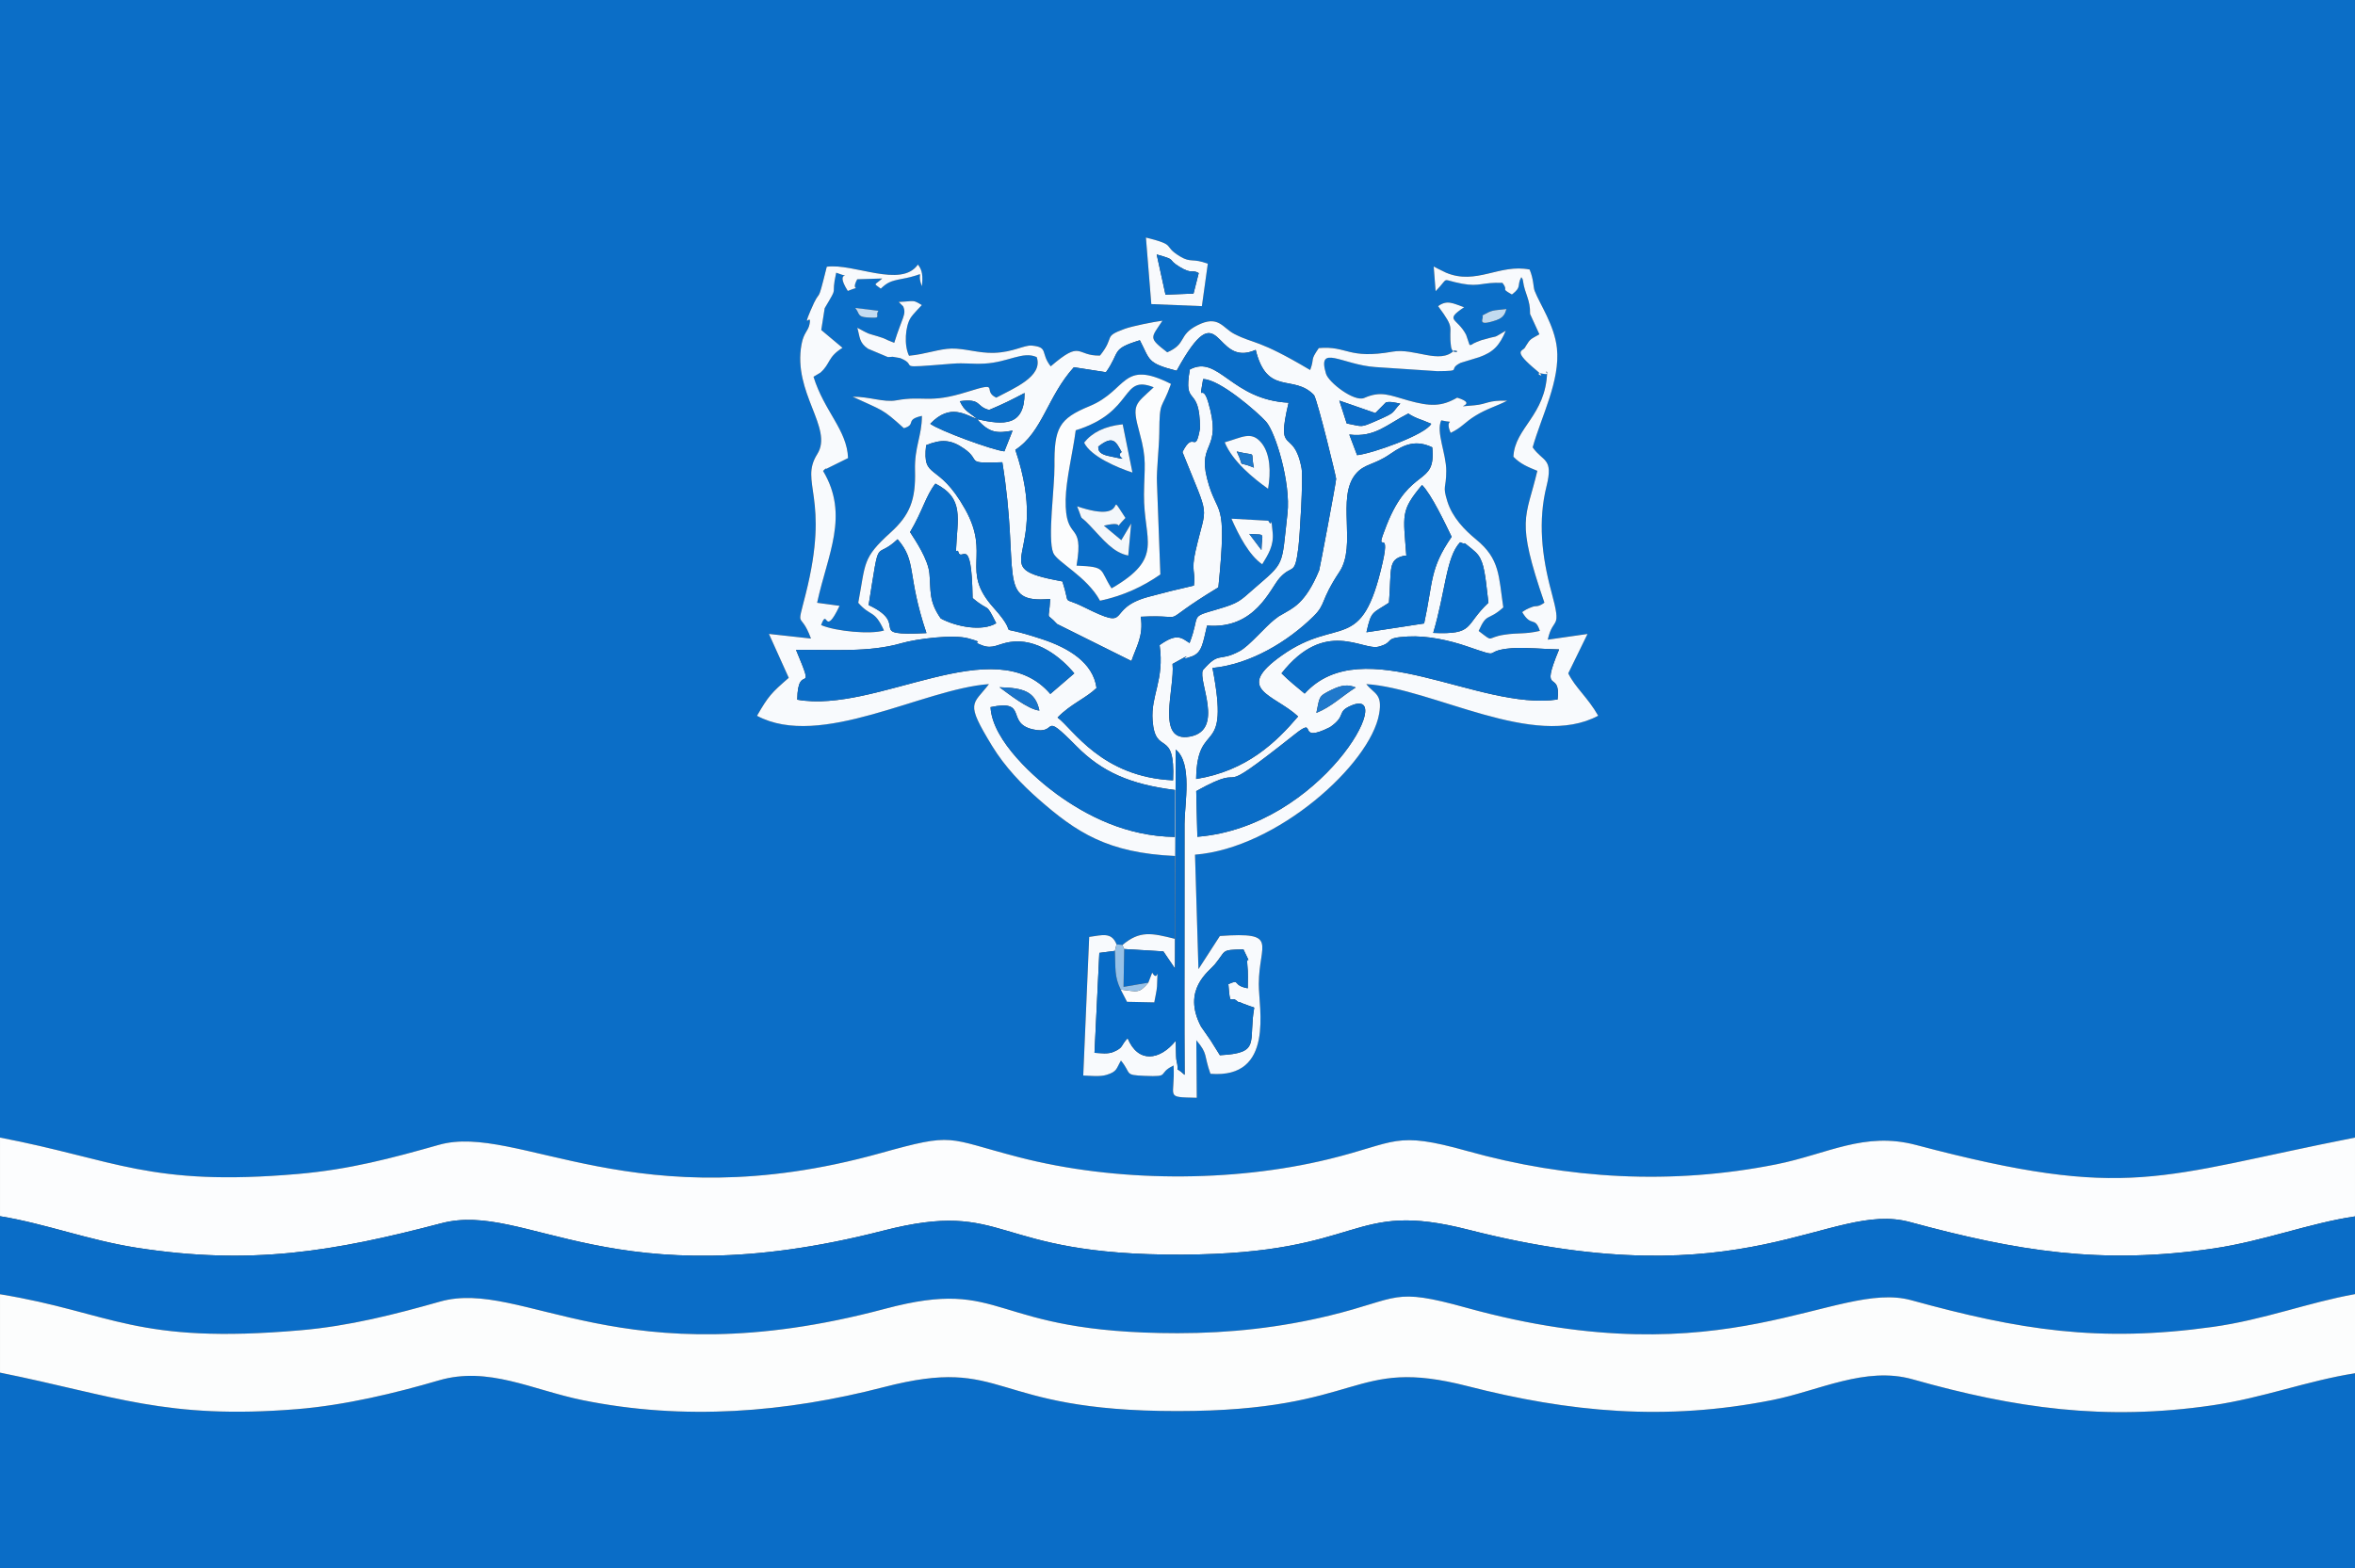 <?xml version="1.0" encoding="UTF-8"?>
<!DOCTYPE svg PUBLIC "-//W3C//DTD SVG 1.1//EN" "http://www.w3.org/Graphics/SVG/1.1/DTD/svg11.dtd">
<!-- Creator: CorelDRAW X5 -->
<svg xmlns="http://www.w3.org/2000/svg" xml:space="preserve" width="176.389mm" height="117.475mm" style="shape-rendering:geometricPrecision; text-rendering:geometricPrecision; image-rendering:optimizeQuality; fill-rule:evenodd; clip-rule:evenodd"
viewBox="0 0 176.389 117.475"
 xmlns:xlink="http://www.w3.org/1999/xlink">
 <rect x="0" y="0" width="176.389" height="117.475" fill="#333333" stroke="none"/>
 <defs>
  <style type="text/css">
   <![CDATA[
    .fil5 {fill:#076BC6}
    .fil13 {fill:#096AC5}
    .fil6 {fill:#096DC6}
    .fil1 {fill:#0A6DC7}
    .fil9 {fill:#0B6CC7}
    .fil0 {fill:#0B6EC7}
    .fil12 {fill:#1874CA}
    .fil15 {fill:#1E79CB}
    .fil11 {fill:#2079CC}
    .fil10 {fill:#96C1E7}
    .fil14 {fill:#C2DBF0}
    .fil16 {fill:#C4DBF1}
    .fil7 {fill:#F3F7FB}
    .fil8 {fill:#F4F8FC}
    .fil4 {fill:#F8FAFD}
    .fil3 {fill:#FCFDFD}
    .fil2 {fill:#FCFDFE}
   ]]>
  </style>
 </defs>
 <g id="Layer_x0020_1">
  <g id="_417111128">
   <path id="_547793928" class="fil0" d="M112.84 23.152c-0.091,0.137 -0.065,0.599 -0.765,0.836 -1.633,0.553 -0.841,-0.199 -1.054,-0.352 0.813,-0.443 0.731,-0.357 1.819,-0.484zm-47.041 0.132c-0.308,0.42 0.368,0.587 -0.857,0.499 -0.736,-0.053 -0.538,-0.275 -0.881,-0.71l1.739 0.212zm20.029 -5.488c2.417,0.602 1.166,0.584 2.575,1.427 0.816,0.488 0.903,0.097 2.06,0.536l-0.442 3.177 -3.789 -0.153 -0.404 -4.987zm-2.199 52.955l0.437 0.044c1.3,-1.096 2.187,-0.899 3.922,-0.463l0.02 -6.205c-5.072,-0.23 -7.394,-1.771 -10.259,-4.29 -1.177,-1.035 -2.492,-2.39 -3.45,-3.965 -2.031,-3.337 -1.452,-3.028 -0.229,-4.623 -4.936,0.352 -12.62,4.92 -17.374,2.374 0.859,-1.485 1.062,-1.699 2.378,-2.846l-1.484 -3.288 3.149 0.347c-0.812,-2.202 -1.116,-0.493 -0.401,-3.313 1.869,-7.373 -0.499,-8.331 0.875,-10.511 1.222,-1.938 -1.856,-4.58 -1.181,-8.224 0.163,-0.88 0.491,-0.969 0.598,-1.502 0.191,-0.95 -0.575,0.527 0.07,-1.006 0.864,-2.053 0.408,-0.029 1.222,-3.299 2.001,-0.284 5.575,1.632 6.825,-0.164 0.342,0.421 0.38,0.858 0.303,1.624 -0.527,-1.255 0.629,-0.943 -1.506,-0.55 -0.907,0.167 -1.122,0.308 -1.577,0.731 -0.554,-0.442 -0.523,-0.2 0.11,-0.761l-1.874 0.058c-0.585,1.091 0.574,0.359 -0.706,0.875 -1.143,-1.807 0.723,-0.769 -0.868,-1.366 -0.447,1.966 0.249,0.782 -0.863,2.658l-0.257 1.634 1.591 1.334c-1.138,0.708 -0.885,1.186 -1.659,1.863l-0.512 0.306c0.806,2.599 2.514,3.987 2.587,6.093l-1.623 0.803c-0.042,-0.075 -0.174,0.095 -0.248,0.159 1.989,3.327 0.333,6.267 -0.446,9.878l1.681 0.229c-1.177,2.477 -0.861,0.043 -1.383,1.442 1.123,0.479 3.72,0.71 4.709,0.406 -0.722,-1.6 -0.981,-0.99 -1.927,-2.076 0.572,-3.026 0.286,-3.327 2.425,-5.267 1.449,-1.314 1.887,-2.455 1.827,-4.647 -0.049,-1.766 0.514,-2.566 0.517,-4.089 -1.304,0.287 -0.383,0.641 -1.351,0.922 -1.675,-1.511 -1.54,-1.285 -3.837,-2.358 1.259,-0.013 2.325,0.445 3.27,0.272 2.077,-0.382 2.407,0.278 5.311,-0.636 2.603,-0.819 1.058,-0.098 2.174,0.435 1.258,-0.682 3.541,-1.577 3.03,-3.039 -1.04,-0.47 -2.122,0.391 -3.91,0.486 -0.969,0.051 -1.478,-0.067 -2.404,0.007 -4.667,0.376 -2.377,0.202 -3.906,-0.418l-0.563 -0.099c-0.04,-0.004 -0.147,0.017 -0.187,0.014 -0.038,-0.003 -0.143,0.014 -0.179,0.009l-1.489 -0.627c-0.668,-0.464 -0.591,-0.846 -0.798,-1.569 1.018,0.549 0.698,0.385 1.524,0.638 0.798,0.244 0.385,0.168 1.242,0.487 0.598,-1.928 0.934,-2.119 0.667,-2.731l-0.332 -0.33c1.225,-0.047 1.004,-0.202 1.733,0.234 -0.092,0.108 -0.65,0.661 -0.839,0.957 -0.406,0.638 -0.506,2.054 -0.122,2.839 1.186,-0.1 2.259,-0.518 3.187,-0.536 0.996,-0.019 2.025,0.354 3.167,0.321 1.46,-0.043 2.269,-0.598 2.844,-0.544 1.279,0.121 0.625,0.557 1.415,1.553 2.358,-2.025 1.872,-0.763 3.69,-0.806 1.18,-1.467 0.169,-1.386 1.855,-2.003 0.553,-0.203 2.153,-0.521 2.824,-0.61 -0.867,1.323 -1.078,1.255 0.36,2.37 1.488,-0.649 0.795,-1.282 2.244,-2.019 1.598,-0.813 1.89,0.186 2.775,0.641 1.519,0.781 1.729,0.354 5.686,2.705 0.355,-0.981 -0.04,-0.65 0.644,-1.644 2.147,-0.19 2.165,0.863 5.538,0.266 1.62,-0.287 3.536,0.983 4.602,-0.089 0.588,0.03 -0.142,0.386 -0.233,-0.279 -0.227,-1.664 0.396,-1.196 -0.971,-3.043 0.693,-0.489 1.108,-0.207 1.949,0.084 -1.525,1.031 -0.52,0.771 0.149,2.064l0.259 0.763c0.24,0.005 0.089,-0.05 0.527,-0.221 0.615,-0.24 0.198,-0.083 0.702,-0.23 1.027,-0.299 0.387,0.027 1.48,-0.612 -0.461,1.093 -0.913,1.599 -1.99,1.978l-1.388 0.424c-1.052,0.517 0.268,0.608 -1.741,0.625l-4.649 -0.308c-2.483,-0.171 -4.378,-1.766 -3.693,0.501 0.198,0.656 2.122,2.137 2.863,1.812 1.258,-0.552 1.892,-0.203 3.294,0.19 1.658,0.465 2.503,0.462 3.668,-0.211 1.823,0.567 -0.79,0.766 1.296,0.572 0.984,-0.092 0.969,-0.387 2.45,-0.346 -0.791,0.418 -1.508,0.589 -2.377,1.125 -0.843,0.52 -0.981,0.858 -1.857,1.287 -0.537,-1.194 0.585,-0.658 -0.706,-0.937 -0.407,0.868 0.378,2.492 0.375,3.786 -0.003,1.371 -0.293,1.069 0.079,2.273 0.373,1.208 1.282,2.146 2.161,2.866 1.788,1.464 1.679,2.725 2.033,5.089 -1.183,1.063 -1.216,0.343 -1.846,1.764 1.204,0.918 0.507,0.497 1.923,0.281 1.086,-0.165 1.476,-0.016 2.662,-0.286 -0.385,-1.148 -0.626,-0.224 -1.324,-1.407 0.195,-0.136 0.354,-0.249 0.794,-0.404 0.255,-0.09 0.358,0.063 0.87,-0.302 -2.174,-6.312 -1.38,-6.269 -0.53,-9.878 -0.693,-0.282 -1.284,-0.522 -1.793,-1.058 0.105,-2.186 2.424,-3.067 2.529,-6.35 -0.318,-0.122 0.332,0.269 -0.318,0.135 -0.932,-0.192 0.456,0.522 -0.437,-0.217 -1.889,-1.564 -1.098,-1.439 -0.908,-1.744 0.012,-0.019 0.06,-0.105 0.072,-0.126 0.33,-0.546 0.364,-0.501 1.009,-0.87l-0.698 -1.523c0.022,-1.112 -0.396,-1.482 -0.531,-2.486 -0.02,-0.147 -0.068,-0.189 -0.124,-0.271 -0.357,0.641 0.068,0.717 -0.706,1.298 -0.928,-0.529 -0.189,-0.21 -0.706,-0.871 -1.537,-0.063 -1.682,0.309 -3.023,0.062 -1.689,-0.312 -0.887,-0.567 -1.984,0.563l-0.144 -1.853c0.106,0.052 0.226,0.123 0.313,0.165l0.611 0.3c2.275,0.954 4.002,-0.683 6.262,-0.236 0.31,0.746 0.269,1.32 0.373,1.589 0.389,1.005 1.49,2.587 1.671,4.301 0.258,2.433 -1.153,5.074 -1.817,7.43 0.764,1.104 1.572,0.767 1.038,2.914 -0.639,2.57 -0.366,5.213 0.365,7.908 0.813,2.995 0.134,1.755 -0.273,3.589l2.979 -0.429 -1.443 2.951c0.539,1.093 1.447,1.783 2.243,3.175 -4.795,2.57 -12.364,-2.044 -17.371,-2.37 0.592,0.745 1.232,0.707 0.963,2.231 -0.664,3.769 -7.645,10.068 -13.791,10.55l0.258 8.575 1.604 -2.483c4.461,-0.316 2.932,0.538 2.914,3.6 -0.01,1.762 1.21,7.114 -3.62,6.724 -0.517,-1.436 -0.163,-1.461 -1.057,-2.514l0.033 4.311c-2.474,-0.061 -1.601,0.031 -1.738,-2.421 -1.289,0.631 -0.152,0.865 -2.175,0.779 -1.556,-0.066 -0.941,-0.138 -1.765,-1.147 -0.362,0.616 -0.277,0.82 -1.069,1.069 -0.507,0.159 -1.229,0.07 -1.756,0.052l0.445 -10.383c0.958,-0.127 1.667,-0.399 2.048,0.554zm-83.63 14.481c8.642,1.646 11.18,3.688 22.312,2.724 3.861,-0.335 7.011,-1.177 10.566,-2.183 5.864,-1.66 14.737,5.739 33.057,0.626 5.63,-1.571 4.856,-1.13 10.366,0.299 7.24,1.878 15.971,1.917 23.223,0.148 5.124,-1.25 4.887,-2.146 10.372,-0.609 7.491,2.098 15.302,2.567 23.16,0.995 3.81,-0.762 6.568,-2.477 10.459,-1.447 16.029,4.242 18.089,2.349 32.873,-0.555l0 -85.228 -176.389 0 0 85.231z"/>
   <path id="_547794720" class="fil1" d="M-0 117.475l176.389 0 0 -14.591c-3.608,0.571 -6.856,1.842 -10.68,2.403 -8.062,1.183 -14.793,0.218 -22.45,-1.948 -3.54,-1.001 -7.031,0.858 -10.487,1.548 -8.056,1.609 -15.27,0.905 -22.854,-1.038 -8.764,-2.246 -7.64,1.864 -21.722,1.869 -14.35,0.005 -12.691,-4.207 -22,-1.794 -7.317,1.897 -14.962,2.526 -22.569,0.974 -3.765,-0.768 -7.058,-2.565 -10.762,-1.478 -3.218,0.945 -7.011,1.863 -10.615,2.153 -9.825,0.792 -13.643,-0.997 -22.25,-2.736l0 14.638z"/>
   <path id="_547788624" class="fil2" d="M-0 91.119c3.404,0.554 6.623,1.799 10.243,2.363 8.533,1.329 14.701,0.296 22.824,-1.838 6.37,-1.674 12.84,5.756 33.057,0.564 9.499,-2.439 7.871,1.859 22.423,1.79 13.848,-0.065 12.447,-4.163 21.445,-1.865 20.942,5.349 27.025,-2.213 33.057,-0.578 8.032,2.177 14.333,3.226 22.773,1.977 3.753,-0.556 7.116,-1.886 10.567,-2.398l0 -5.906c-14.784,2.904 -16.844,4.797 -32.873,0.555 -3.891,-1.03 -6.65,0.685 -10.459,1.447 -7.858,1.571 -15.669,1.103 -23.16,-0.995 -5.485,-1.536 -5.248,-0.641 -10.372,0.609 -7.252,1.769 -15.984,1.73 -23.223,-0.148 -5.51,-1.429 -4.736,-1.87 -10.366,-0.299 -18.32,5.113 -27.193,-2.286 -33.057,-0.626 -3.555,1.006 -6.705,1.849 -10.566,2.183 -11.132,0.964 -13.671,-1.078 -22.312,-2.724l0 5.888z"/>
   <path id="_547795728" class="fil1" d="M-0 96.965c8.444,1.385 10.099,3.782 22.537,2.697 3.642,-0.318 7.012,-1.181 10.421,-2.146 6.212,-1.758 13.483,5.837 33.328,0.54 9.17,-2.448 7.569,1.821 21.908,1.827 3.946,0.002 7.733,-0.427 11.399,-1.321 5.304,-1.292 4.646,-2.135 10.231,-0.587 19.593,5.431 27.651,-2.124 33.33,-0.561 8.101,2.23 14.04,3.19 22.573,2 3.873,-0.54 7.102,-1.817 10.661,-2.458l0 -5.822c-3.451,0.513 -6.814,1.843 -10.567,2.398 -8.44,1.249 -14.741,0.2 -22.773,-1.977 -6.032,-1.635 -12.115,5.927 -33.057,0.578 -8.998,-2.299 -7.597,1.8 -21.445,1.865 -14.552,0.069 -12.924,-4.229 -22.423,-1.79 -20.218,5.191 -26.688,-2.238 -33.057,-0.564 -8.123,2.135 -14.291,3.168 -22.824,1.838 -3.62,-0.564 -6.839,-1.809 -10.243,-2.363l0 5.846z"/>
   <path id="_547795872" class="fil3" d="M-0 102.837c8.607,1.74 12.425,3.529 22.25,2.736 3.604,-0.291 7.397,-1.209 10.615,-2.153 3.704,-1.087 6.997,0.71 10.762,1.478 7.607,1.552 15.252,0.923 22.569,-0.974 9.309,-2.413 7.65,1.8 22,1.794 14.082,-0.005 12.958,-4.115 21.722,-1.869 7.584,1.943 14.798,2.647 22.854,1.038 3.456,-0.69 6.947,-2.549 10.487,-1.548 7.658,2.166 14.388,3.131 22.45,1.948 3.824,-0.561 7.072,-1.833 10.68,-2.403l0 -5.928c-3.559,0.64 -6.788,1.918 -10.661,2.458 -8.534,1.19 -14.472,0.231 -22.573,-2 -5.678,-1.563 -13.737,5.992 -33.33,0.561 -5.586,-1.548 -4.927,-0.705 -10.231,0.587 -3.667,0.893 -7.453,1.322 -11.399,1.321 -14.339,-0.006 -12.738,-4.274 -21.908,-1.827 -19.845,5.297 -27.116,-2.298 -33.328,-0.54 -3.409,0.965 -6.779,1.829 -10.421,2.146 -12.438,1.085 -14.093,-1.312 -22.537,-2.697l0 5.872z"/>
   <path id="_547792152" class="fil4" d="M92.005 73.731c0.141,1.767 0.138,0.876 0.577,1.211 0.484,0.37 -0.134,-0.062 0.502,0.239l0.567 0.209c0.07,0.027 0.205,0.048 0.291,0.105 -0.466,2.595 0.542,3.398 -2.572,3.562l-0.695 -1.111c-0.127,-0.196 -0.705,-1.009 -0.715,-1.028 -1.463,-2.772 0.594,-4.14 1.012,-4.644 0.906,-1.089 0.413,-1.107 2.161,-1.147 0.698,1.492 0.183,0.232 0.295,1.196 0.061,0.525 0.031,1.19 0.028,1.72 -1.226,-0.227 -0.495,-0.728 -1.452,-0.313zm-2.322 -11.04l-0.083 -3.424c4.477,-2.492 0.596,1.13 7.395,-4.262 1.794,-1.423 -0.017,0.798 2.623,-0.525 1.279,-0.885 0.442,-1.13 1.595,-1.621 3.518,-1.499 -2.225,9.085 -11.528,9.832zm-15.491 -9.712c2.857,-0.607 1.11,1.181 3.147,1.661 2.029,0.479 0.522,-1.534 3.285,1.262 1.901,1.925 4.012,2.859 7.382,3.284l-0.015 3.516c-3.601,-0.043 -6.589,-1.573 -8.844,-3.21 -1.481,-1.075 -4.83,-3.954 -4.955,-6.514zm24.404 0.431c0.263,-1.198 0.11,-1.226 1.117,-1.717 0.776,-0.379 1.253,-0.428 1.83,-0.186 -1.08,0.684 -1.787,1.429 -2.947,1.904zm-23.735 -1.922c1.812,0.051 2.678,0.318 2.991,1.748 -0.842,-0.081 -2.313,-1.256 -2.991,-1.748zm41.8 0.919c-5.904,0.88 -14.579,-5.237 -18.941,-0.442 -0.548,-0.458 -1.184,-0.963 -1.734,-1.517 3.264,-4.15 6.074,-1.679 7.273,-2 1.286,-0.345 0.238,-0.658 2.2,-0.76 1.486,-0.077 3.146,0.301 4.407,0.735 2.903,0.996 1.004,0.329 3.37,0.142 0.96,-0.076 2.503,0.077 3.54,0.091 -1.509,3.63 0.156,1.384 -0.114,3.752zm-57.036 -3.715c2.76,-0.039 5.428,0.211 7.91,-0.506 1.092,-0.315 3.852,-0.676 4.998,-0.356 1.502,0.419 -0.006,0.142 1.053,0.53 0.785,0.288 1.174,-0.12 2.051,-0.259 2.018,-0.32 3.831,1.143 4.827,2.348l-1.795 1.544c-4.155,-4.87 -12.976,1.496 -18.954,0.428 0.035,-2.955 1.47,-0.001 -0.091,-3.728zm49.737 -8.064c0.643,0.285 -0.05,-0.254 0.868,0.485 0.479,0.386 0.605,0.599 0.762,0.999 0.269,0.684 0.387,2.268 0.491,3.045 -1.823,1.707 -0.998,2.396 -4.136,2.262 0.927,-3.109 0.962,-5.685 2.015,-6.791zm-39.97 6.804c-4.759,0.227 -1.079,-0.579 -4.332,-2.1 0.882,-5.493 0.399,-3.259 2.169,-4.93 1.469,1.68 0.667,2.588 2.163,7.03zm37.118 -11.096c0.695,0.688 1.752,2.913 2.218,3.882 -1.663,2.415 -1.373,3.332 -2.06,6.491l-4.321 0.661c0.363,-1.635 0.443,-1.394 1.686,-2.214 0.208,-2.572 -0.115,-3.253 1.167,-3.526 0.015,-0.003 0.093,0.017 0.134,-0.002 -0.227,-3.096 -0.445,-3.344 1.176,-5.293zm-34.906 4.94c0.049,0.019 0.143,-0.042 0.157,0.017 0.23,0.973 1.009,-1.51 1.087,3.511 1.344,1.14 0.919,0.209 1.769,1.888 -1.046,0.643 -3.001,0.266 -4.154,-0.355 -0.921,-1.308 -0.73,-2.102 -0.848,-3.369 -0.099,-1.066 -1.026,-2.441 -1.452,-3.103 0.96,-1.621 1.173,-2.71 1.898,-3.632 2.192,1.114 1.64,2.583 1.542,5.043zm25.625 12.4c-1.626,1.913 -3.84,4.077 -7.637,4.687 0.069,-4.644 2.569,-1.381 1.223,-8.318 2.861,-0.279 5.656,-1.99 7.555,-3.855 0.987,-0.969 0.482,-1.129 1.955,-3.346 1.312,-1.976 -0.239,-5.546 1.202,-7.311 0.665,-0.815 1.364,-0.653 2.637,-1.543 1.062,-0.743 1.933,-1.034 3.112,-0.475 0.298,2.995 -1.647,1.336 -3.422,5.835 -1.029,2.61 0.358,-0.103 -0.291,2.779 -1.571,6.982 -3.273,3.954 -7.544,6.97 -3.658,2.583 -0.612,2.9 1.211,4.578zm3.833 -21.12c1.931,0.24 2.818,-0.769 4.419,-1.574 0.561,0.374 0.955,0.432 1.717,0.768 -0.417,0.82 -4.417,2.23 -5.551,2.352l-0.585 -1.546zm-24.323 -3.112c0.001,2.503 -1.559,2.414 -3.552,1.962 0.936,1.089 1.56,1.047 2.656,0.856l-0.614 1.553c-0.923,-0.097 -4.883,-1.56 -5.552,-2.065 1.514,-1.577 2.632,-0.647 3.52,-0.357 -0.664,-0.549 -0.947,-0.576 -1.305,-1.336 1.66,-0.214 1.171,0.388 2.191,0.656 1.127,-0.474 1.678,-0.757 2.656,-1.27zm23.577 0.569l2.695 0.934 0.785 -0.792c0.303,-0.105 0.749,0.025 1.084,0.084 -0.701,0.728 -0.224,0.607 -1.766,1.275 -1.275,0.553 -0.986,0.447 -2.246,0.212l-0.552 -1.712zm-10.201 -1.613c1.261,0.018 4.104,2.514 4.708,3.185 0.72,0.801 1.866,4.605 1.609,6.88 -0.46,4.075 -0.148,3.582 -2.554,5.676 -1.018,0.886 -1.07,1.032 -2.707,1.51 -2.149,0.627 -1.219,0.308 -2.073,2.526 -0.585,-0.374 -0.921,-0.793 -2.243,0.153 0.373,2.629 -0.669,3.744 -0.526,5.647 0.206,2.75 1.708,0.497 1.535,4.484 -5.362,-0.246 -7.477,-3.826 -8.653,-4.704 1.003,-1.03 2.133,-1.446 2.92,-2.213 -0.255,-1.904 -2.1,-3.004 -4.076,-3.657 -4.186,-1.384 -1.282,0.265 -3.638,-2.36 -2.541,-2.832 -0.174,-3.883 -2.13,-7.381 -2.035,-3.639 -3.216,-2.112 -2.921,-4.792 1.123,-0.453 1.848,-0.44 2.852,0.263 1.349,0.945 -0.055,1.115 2.856,1.015 1.36,8.332 -0.495,10.608 3.583,10.24 -0.085,1.832 -0.366,0.901 0.519,1.88l5.567 2.772c0.363,-1.081 0.924,-1.886 0.7,-3.317 4.001,-0.195 0.788,0.841 5.813,-2.202 0.699,-6.909 -0.079,-5.144 -0.846,-8.156 -0.714,-2.801 1.171,-2.05 0.086,-5.716 -0.465,-1.571 -0.724,0.285 -0.381,-1.735zm-0.995 -0.717c-0.519,2.925 0.753,1.026 0.761,4.421 -0.379,2.067 -0.45,0.031 -1.315,1.764 2.105,5.261 1.827,3.711 0.986,7.386 -0.36,1.575 0.01,1.531 -0.128,2.618 -1.16,0.26 -2.289,0.541 -3.407,0.843 -3.357,0.907 -1.066,2.64 -4.845,0.763 -1.729,-0.859 -0.95,0.078 -1.597,-1.916 -6.153,-1.125 -0.723,-1.587 -3.526,-9.863 2.032,-1.318 2.406,-4.007 4.385,-6.186l2.403 0.374c1.109,-1.56 0.336,-1.721 2.536,-2.395 0.774,1.468 0.504,1.714 2.757,2.285 3.368,-6.142 2.696,-0.124 5.922,-1.564 0.86,3.505 2.833,1.768 4.374,3.394 0.314,0.596 1.657,6.158 1.651,6.269 -0.016,0.325 -1.226,6.74 -1.271,6.851 -1.041,2.527 -2.017,2.845 -2.713,3.268 -0.414,0.251 -0.212,0.09 -0.639,0.426 -0.736,0.58 -1.872,1.964 -2.596,2.356 -1.594,0.862 -1.485,-0.037 -2.762,1.433 -0.381,0.806 1.646,4.487 -0.966,4.974 -2.607,0.487 -1.113,-3.64 -1.307,-5.442 2.216,-1.222 0.026,-0.032 1.461,-0.569 0.76,-0.284 0.813,-1.007 1.125,-2.304 3.628,0.297 4.724,-2.787 5.454,-3.586 0.946,-1.036 1.109,-0.09 1.381,-2.203 0.115,-0.892 0.377,-5.276 0.244,-5.996 -0.584,-3.147 -1.952,-0.777 -0.972,-4.913 -4.299,-0.216 -5.242,-3.628 -7.395,-2.489zm-5.053 43.112l0.137 0.308 2.932 0.176 0.87 1.282 0.056 -16.403c1.275,1.024 0.658,4.093 0.658,5.578 0.001,2.117 -0.001,4.233 -0.001,6.35 0.001,4.147 -0.016,8.297 0.01,12.443 -0.907,-0.845 -0.322,0.14 -0.623,-1.161 -0.023,-0.101 -0.032,-1.203 -0.038,-1.401 -1.192,1.483 -2.827,1.716 -3.609,-0.187 -0.55,0.587 -0.283,0.693 -1.058,1.027 -0.428,0.184 -0.936,0.089 -1.423,0.072l0.362 -7.486 1.167 -0.152 0.122 -0.491c-0.381,-0.953 -1.09,-0.681 -2.048,-0.554l-0.445 10.383c0.527,0.017 1.249,0.107 1.756,-0.052 0.792,-0.249 0.707,-0.453 1.069,-1.069 0.824,1.008 0.208,1.08 1.765,1.147 2.023,0.086 0.887,-0.148 2.175,-0.779 0.138,2.452 -0.736,2.361 1.738,2.421l-0.033 -4.311c0.894,1.053 0.54,1.078 1.057,2.514 4.829,0.39 3.61,-4.963 3.62,-6.724 0.017,-3.062 1.546,-3.916 -2.914,-3.6l-1.604 2.483 -0.258 -8.575c6.146,-0.481 13.127,-6.781 13.791,-10.55 0.269,-1.525 -0.371,-1.486 -0.963,-2.231 5.007,0.326 12.576,4.94 17.371,2.37 -0.795,-1.392 -1.704,-2.082 -2.243,-3.175l1.443 -2.951 -2.979 0.429c0.408,-1.834 1.086,-0.594 0.273,-3.589 -0.732,-2.695 -1.005,-5.338 -0.365,-7.908 0.534,-2.147 -0.275,-1.81 -1.038,-2.914 0.664,-2.356 2.075,-4.997 1.817,-7.43 -0.181,-1.713 -1.283,-3.295 -1.671,-4.301 -0.104,-0.269 -0.064,-0.843 -0.373,-1.589 -2.26,-0.447 -3.987,1.19 -6.262,0.236l-0.611 -0.3c-0.087,-0.042 -0.207,-0.113 -0.313,-0.165l0.144 1.853c1.097,-1.13 0.295,-0.875 1.984,-0.563 1.341,0.248 1.486,-0.124 3.023,-0.062 0.516,0.662 -0.222,0.342 0.706,0.871 0.774,-0.582 0.349,-0.657 0.706,-1.298 0.057,0.082 0.105,0.124 0.124,0.271 0.135,1.004 0.553,1.374 0.531,2.486l0.698 1.523c-0.645,0.369 -0.68,0.324 -1.009,0.87 -0.012,0.021 -0.06,0.107 -0.072,0.126 -0.19,0.305 -0.981,0.179 0.908,1.744 0.893,0.739 -0.495,0.025 0.437,0.217 0.65,0.134 0.001,-0.257 0.318,-0.135 -0.106,3.283 -2.424,4.164 -2.529,6.35 0.509,0.537 1.1,0.776 1.793,1.058 -0.85,3.609 -1.643,3.566 0.53,9.878 -0.511,0.365 -0.614,0.212 -0.87,0.302 -0.44,0.155 -0.599,0.267 -0.794,0.404 0.698,1.183 0.939,0.259 1.324,1.407 -1.186,0.27 -1.576,0.121 -2.662,0.286 -1.415,0.215 -0.718,0.636 -1.923,-0.281 0.631,-1.421 0.663,-0.701 1.846,-1.764 -0.353,-2.364 -0.245,-3.625 -2.033,-5.089 -0.879,-0.72 -1.788,-1.659 -2.161,-2.866 -0.372,-1.204 -0.082,-0.902 -0.079,-2.273 0.003,-1.294 -0.783,-2.918 -0.375,-3.786 1.29,0.279 0.168,-0.257 0.706,0.937 0.875,-0.428 1.014,-0.767 1.857,-1.287 0.87,-0.536 1.586,-0.708 2.377,-1.125 -1.481,-0.041 -1.467,0.254 -2.45,0.346 -2.086,0.194 0.528,-0.005 -1.296,-0.572 -1.165,0.673 -2.01,0.675 -3.668,0.211 -1.402,-0.393 -2.036,-0.741 -3.294,-0.19 -0.741,0.325 -2.665,-1.156 -2.863,-1.812 -0.684,-2.268 1.211,-0.672 3.693,-0.501l4.649 0.308c2.009,-0.018 0.69,-0.108 1.741,-0.625l1.388 -0.424c1.076,-0.38 1.529,-0.886 1.99,-1.978 -1.093,0.638 -0.453,0.313 -1.48,0.612 -0.504,0.147 -0.087,-0.01 -0.702,0.23 -0.439,0.171 -0.287,0.226 -0.527,0.221l-0.259 -0.763c-0.669,-1.293 -1.674,-1.034 -0.149,-2.064 -0.841,-0.291 -1.256,-0.573 -1.949,-0.084 1.367,1.847 0.744,1.38 0.971,3.043 0.091,0.665 0.821,0.309 0.233,0.279 -1.066,1.072 -2.982,-0.198 -4.602,0.089 -3.373,0.597 -3.391,-0.456 -5.538,-0.266 -0.684,0.994 -0.289,0.664 -0.644,1.644 -3.957,-2.351 -4.167,-1.924 -5.686,-2.705 -0.885,-0.455 -1.177,-1.454 -2.775,-0.641 -1.45,0.737 -0.756,1.37 -2.244,2.019 -1.439,-1.115 -1.228,-1.046 -0.36,-2.37 -0.67,0.088 -2.271,0.407 -2.824,0.61 -1.686,0.617 -0.675,0.536 -1.855,2.003 -1.819,0.043 -1.332,-1.219 -3.69,0.806 -0.79,-0.996 -0.136,-1.433 -1.415,-1.553 -0.575,-0.054 -1.384,0.501 -2.844,0.544 -1.143,0.034 -2.172,-0.34 -3.167,-0.321 -0.928,0.018 -2.001,0.436 -3.187,0.536 -0.384,-0.785 -0.284,-2.201 0.122,-2.839 0.188,-0.296 0.747,-0.848 0.839,-0.957 -0.729,-0.435 -0.508,-0.281 -1.733,-0.234l0.332 0.33c0.268,0.612 -0.069,0.802 -0.667,2.731 -0.858,-0.319 -0.444,-0.243 -1.242,-0.487 -0.826,-0.253 -0.506,-0.089 -1.524,-0.638 0.208,0.723 0.13,1.105 0.798,1.569l1.489 0.627c0.037,0.004 0.142,-0.012 0.179,-0.009 0.039,0.003 0.147,-0.018 0.187,-0.014l0.563 0.099c1.529,0.62 -0.761,0.794 3.906,0.418 0.926,-0.075 1.435,0.044 2.404,-0.007 1.788,-0.095 2.87,-0.956 3.91,-0.486 0.511,1.462 -1.772,2.357 -3.03,3.039 -1.115,-0.533 0.429,-1.254 -2.174,-0.435 -2.904,0.914 -3.233,0.254 -5.311,0.636 -0.945,0.174 -2.011,-0.285 -3.27,-0.272 2.297,1.073 2.162,0.847 3.837,2.358 0.968,-0.281 0.047,-0.635 1.351,-0.922 -0.003,1.523 -0.566,2.323 -0.517,4.089 0.061,2.192 -0.378,3.333 -1.827,4.647 -2.139,1.94 -1.853,2.241 -2.425,5.267 0.946,1.086 1.205,0.476 1.927,2.076 -0.989,0.304 -3.587,0.073 -4.709,-0.406 0.522,-1.398 0.206,1.036 1.383,-1.442l-1.681 -0.229c0.779,-3.611 2.436,-6.551 0.446,-9.878 0.074,-0.065 0.206,-0.234 0.248,-0.159l1.623 -0.803c-0.072,-2.106 -1.781,-3.494 -2.587,-6.093l0.512 -0.306c0.774,-0.678 0.521,-1.155 1.659,-1.863l-1.591 -1.334 0.257 -1.634c1.113,-1.876 0.417,-0.692 0.863,-2.658 1.591,0.598 -0.275,-0.441 0.868,1.366 1.279,-0.515 0.12,0.216 0.706,-0.875l1.874 -0.058c-0.633,0.561 -0.665,0.319 -0.11,0.761 0.455,-0.423 0.67,-0.564 1.577,-0.731 2.136,-0.392 0.979,-0.705 1.506,0.55 0.077,-0.766 0.039,-1.203 -0.303,-1.624 -1.25,1.796 -4.824,-0.12 -6.825,0.164 -0.815,3.27 -0.358,1.246 -1.222,3.299 -0.645,1.534 0.12,0.056 -0.07,1.006 -0.107,0.533 -0.435,0.622 -0.598,1.502 -0.675,3.644 2.402,6.286 1.181,8.224 -1.375,2.18 0.993,3.138 -0.875,10.511 -0.715,2.82 -0.411,1.111 0.401,3.313l-3.149 -0.347 1.484 3.288c-1.316,1.147 -1.519,1.361 -2.378,2.846 4.753,2.547 12.438,-2.021 17.374,-2.374 -1.223,1.595 -1.803,1.286 0.229,4.623 0.959,1.575 2.273,2.93 3.45,3.965 2.865,2.518 5.186,4.06 10.259,4.29l-0.02 6.205c-1.736,-0.435 -2.622,-0.633 -3.922,0.463z"/>
   <path id="_547796256" class="fil1" d="M82.391 45.007c-0.99,-1.822 -3.221,-2.892 -3.503,-3.586 -0.438,-1.079 0.107,-4.911 0.092,-6.511 -0.028,-2.847 0.335,-3.537 2.625,-4.48 2.869,-1.182 2.39,-3.541 6.102,-1.665 -0.713,2.035 -0.861,1.099 -0.877,3.674 -0.007,1.062 -0.219,2.85 -0.175,3.7l0.256 6.901c-1.318,0.918 -2.782,1.597 -4.52,1.968zm6.729 -17.325c2.153,-1.139 3.096,2.273 7.395,2.489 -0.98,4.136 0.388,1.766 0.972,4.913 0.134,0.719 -0.129,5.104 -0.244,5.996 -0.273,2.113 -0.436,1.167 -1.381,2.203 -0.73,0.799 -1.826,3.884 -5.454,3.586 -0.312,1.297 -0.364,2.02 -1.125,2.304 -1.436,0.536 0.755,-0.653 -1.461,0.569 0.195,1.801 -1.3,5.929 1.307,5.442 2.612,-0.488 0.585,-4.169 0.966,-4.974 1.276,-1.47 1.167,-0.57 2.762,-1.433 0.724,-0.392 1.86,-1.776 2.596,-2.356 0.427,-0.336 0.225,-0.175 0.639,-0.426 0.696,-0.423 1.673,-0.742 2.713,-3.268 0.045,-0.11 1.255,-6.526 1.271,-6.851 0.006,-0.111 -1.337,-5.673 -1.651,-6.269 -1.54,-1.626 -3.514,0.11 -4.374,-3.394 -3.226,1.44 -2.554,-4.578 -5.922,1.564 -2.253,-0.571 -1.983,-0.817 -2.757,-2.285 -2.2,0.674 -1.427,0.834 -2.536,2.395l-2.403 -0.374c-1.979,2.179 -2.353,4.868 -4.385,6.186 2.803,8.276 -2.627,8.737 3.526,9.863 0.647,1.994 -0.132,1.057 1.597,1.916 3.779,1.877 1.488,0.144 4.845,-0.763 1.118,-0.302 2.248,-0.583 3.407,-0.843 0.138,-1.087 -0.232,-1.042 0.128,-2.618 0.841,-3.676 1.119,-2.125 -0.986,-7.386 0.866,-1.733 0.936,0.303 1.315,-1.764 -0.008,-3.395 -1.281,-1.496 -0.761,-4.421z"/>
   <path id="_547793064" class="fil1" d="M94.539 42.278c-0.967,-0.67 -1.739,-2.13 -2.304,-3.417l2.761 0.153c0.364,0.702 0.15,-0.755 0.324,0.867 0.109,1.014 -0.366,1.709 -0.781,2.398zm-0.051 -9.091c0.669,0.822 0.705,2.205 0.492,3.432 -1.077,-0.759 -2.668,-2.055 -3.249,-3.481 1.279,-0.348 1.991,-0.893 2.758,0.049zm0.335 -1.603c-0.603,-0.672 -3.447,-3.167 -4.708,-3.185 -0.343,2.02 -0.084,0.164 0.381,1.735 1.085,3.666 -0.799,2.915 -0.086,5.716 0.767,3.012 1.545,1.248 0.846,8.156 -5.024,3.042 -1.811,2.007 -5.813,2.202 0.224,1.431 -0.337,2.236 -0.7,3.317l-5.567 -2.772c-0.885,-0.979 -0.604,-0.048 -0.519,-1.88 -4.078,0.368 -2.222,-1.908 -3.583,-10.24 -2.911,0.1 -1.507,-0.07 -2.856,-1.015 -1.004,-0.703 -1.729,-0.717 -2.852,-0.263 -0.296,2.679 0.886,1.153 2.921,4.792 1.956,3.497 -0.411,4.549 2.13,7.381 2.356,2.625 -0.547,0.976 3.638,2.36 1.976,0.653 3.82,1.753 4.076,3.657 -0.787,0.767 -1.917,1.183 -2.92,2.213 1.177,0.877 3.291,4.458 8.653,4.704 0.173,-3.987 -1.329,-1.735 -1.535,-4.484 -0.142,-1.903 0.899,-3.017 0.526,-5.647 1.322,-0.947 1.658,-0.528 2.243,-0.153 0.854,-2.218 -0.075,-1.899 2.073,-2.526 1.637,-0.478 1.69,-0.624 2.707,-1.51 2.405,-2.094 2.094,-1.602 2.554,-5.676 0.257,-2.275 -0.89,-6.079 -1.609,-6.88z"/>
   <path id="_547794840" class="fil1" d="M97.228 53.675c-1.823,-1.677 -4.869,-1.994 -1.211,-4.578 4.271,-3.016 5.972,0.013 7.544,-6.97 0.649,-2.882 -0.738,-0.17 0.291,-2.779 1.774,-4.5 3.72,-2.84 3.422,-5.835 -1.179,-0.559 -2.049,-0.268 -3.112,0.475 -1.273,0.89 -1.971,0.729 -2.637,1.543 -1.441,1.765 0.11,5.335 -1.202,7.311 -1.473,2.217 -0.969,2.378 -1.955,3.346 -1.899,1.865 -4.694,3.576 -7.555,3.855 1.346,6.936 -1.154,3.673 -1.223,8.318 3.797,-0.61 6.011,-2.773 7.637,-4.687z"/>
   <path id="_547791744" class="fil1" d="M59.624 48.691c1.562,3.727 0.126,0.773 0.091,3.728 5.978,1.068 14.799,-5.298 18.954,-0.428l1.795 -1.544c-0.997,-1.206 -2.809,-2.668 -4.827,-2.348 -0.878,0.139 -1.266,0.547 -2.051,0.259 -1.06,-0.388 0.449,-0.111 -1.053,-0.53 -1.146,-0.32 -3.907,0.041 -4.998,0.356 -2.482,0.717 -5.15,0.467 -7.91,0.506z"/>
   <path id="_547789968" class="fil1" d="M116.66 52.406c0.27,-2.367 -1.395,-0.122 0.114,-3.752 -1.037,-0.014 -2.58,-0.167 -3.54,-0.091 -2.365,0.187 -0.467,0.854 -3.37,-0.142 -1.262,-0.433 -2.922,-0.812 -4.407,-0.735 -1.961,0.102 -0.914,0.415 -2.2,0.76 -1.199,0.322 -4.009,-2.149 -7.273,2 0.55,0.554 1.186,1.059 1.734,1.517 4.362,-4.796 13.037,1.322 18.941,0.442z"/>
   <path id="_547789512" class="fil5" d="M84.204 71.102l-0.05 2.834 1.856 -0.317 0.289 -0.752c0.469,0.846 0.413,-0.879 0.36,1.029 -0.008,0.278 -0.154,0.892 -0.205,1.201l-2.042 -0.042 -0.471 -0.916c-0.481,-0.967 -0.385,-1.614 -0.434,-2.899l-1.167 0.152 -0.362 7.486c0.487,0.017 0.996,0.112 1.423,-0.072 0.775,-0.333 0.508,-0.44 1.058,-1.027 0.783,1.904 2.417,1.67 3.609,0.187 0.006,0.198 0.015,1.3 0.038,1.401 0.301,1.301 -0.284,0.315 0.623,1.161 -0.027,-4.146 -0.01,-8.296 -0.01,-12.443 -0,-2.117 0.002,-4.233 0.001,-6.35 -0.001,-1.485 0.616,-4.554 -0.658,-5.578l-0.056 16.403 -0.87 -1.282 -2.932 -0.176z"/>
   <path id="_547795128" class="fil1" d="M80.677 37.937c4.239,1.431 2.009,-1.581 3.618,0.869 -1.154,1.187 0.288,0.119 -1.616,0.579l1.305 1.085 0.74 -1.246 -0.22 2.4c-1.129,-0.228 -1.835,-1.147 -2.864,-2.24 -0.938,-0.997 -0.429,-0.101 -0.964,-1.446zm0.524 -4.776c0.583,-0.738 1.512,-1.231 2.89,-1.373l0.73 3.615c-1.125,-0.364 -3.133,-1.213 -3.62,-2.243zm-0.63 -0.923c-0.208,1.624 -0.727,3.682 -0.753,5.177 -0.06,3.325 1.413,1.446 0.815,4.963 2.269,0.092 1.687,0.253 2.623,1.702 3.983,-2.306 2.401,-3.542 2.429,-7.024 0.017,-2.132 0.239,-2.551 -0.334,-4.636 -0.598,-2.176 -0.335,-2.088 1.062,-3.404 -2.515,-0.989 -1.378,1.841 -5.842,3.223z"/>
   <path id="_547791792" class="fil1" d="M77.339 54.64c-2.037,-0.481 -0.29,-2.268 -3.147,-1.661 0.126,2.56 3.474,5.439 4.955,6.514 2.255,1.637 5.243,3.168 8.844,3.21l0.015 -3.516c-3.37,-0.426 -5.481,-1.359 -7.382,-3.284 -2.763,-2.797 -1.256,-0.784 -3.285,-1.262z"/>
   <path id="_547790016" class="fil1" d="M89.682 62.691c9.304,-0.748 15.046,-11.331 11.528,-9.832 -1.153,0.491 -0.316,0.737 -1.595,1.621 -2.64,1.323 -0.828,-0.898 -2.623,0.525 -6.799,5.392 -2.917,1.77 -7.395,4.262l0.083 3.424z"/>
   <path id="_547795920" class="fil2" d="M80.571 32.238c4.464,-1.382 3.327,-4.213 5.842,-3.223 -1.398,1.316 -1.661,1.228 -1.062,3.404 0.573,2.085 0.351,2.504 0.334,4.636 -0.028,3.482 1.554,4.718 -2.429,7.024 -0.936,-1.449 -0.354,-1.609 -2.623,-1.702 0.598,-3.517 -0.875,-1.637 -0.815,-4.963 0.027,-1.494 0.545,-3.553 0.753,-5.177zm1.82 12.769c1.738,-0.371 3.202,-1.05 4.52,-1.968l-0.256 -6.901c-0.044,-0.85 0.168,-2.638 0.175,-3.7 0.017,-2.575 0.164,-1.639 0.877,-3.674 -3.712,-1.876 -3.233,0.483 -6.102,1.665 -2.29,0.943 -2.653,1.634 -2.625,4.48 0.016,1.6 -0.53,5.432 -0.092,6.511 0.282,0.695 2.514,1.764 3.503,3.586z"/>
   <path id="_547790184" class="fil1" d="M71.603 41.275c0.098,-2.46 0.649,-3.929 -1.542,-5.043 -0.724,0.922 -0.937,2.011 -1.898,3.632 0.425,0.662 1.353,2.037 1.452,3.103 0.117,1.266 -0.074,2.061 0.848,3.369 1.153,0.621 3.108,0.998 4.154,0.355 -0.85,-1.678 -0.425,-0.748 -1.769,-1.888 -0.077,-5.021 -0.857,-2.538 -1.087,-3.511 -0.014,-0.059 -0.108,0.002 -0.157,-0.017z"/>
   <path id="_547790832" class="fil1" d="M104.032 45.156c-1.243,0.82 -1.323,0.578 -1.686,2.214l4.321 -0.661c0.687,-3.159 0.397,-4.076 2.06,-6.491 -0.466,-0.969 -1.522,-3.194 -2.218,-3.882 -1.621,1.949 -1.404,2.197 -1.176,5.293 -0.04,0.019 -0.118,-0.001 -0.134,0.002 -1.282,0.272 -0.959,0.953 -1.167,3.526z"/>
   <path id="_547791816" class="fil6" d="M92.005 73.731c0.957,-0.415 0.226,0.086 1.452,0.313 0.002,-0.53 0.032,-1.195 -0.028,-1.72 -0.112,-0.964 0.403,0.295 -0.295,-1.196 -1.748,0.04 -1.255,0.058 -2.161,1.147 -0.419,0.503 -2.475,1.871 -1.012,4.644 0.01,0.019 0.587,0.832 0.715,1.028l0.695 1.111c3.114,-0.164 2.106,-0.968 2.572,-3.562 -0.086,-0.057 -0.221,-0.078 -0.291,-0.105l-0.567 -0.209c-0.636,-0.301 -0.018,0.131 -0.502,-0.239 -0.439,-0.335 -0.436,0.556 -0.577,-1.211z"/>
   <path id="_547792104" class="fil1" d="M69.391 47.431c-1.496,-4.442 -0.694,-5.35 -2.163,-7.03 -1.77,1.671 -1.287,-0.563 -2.169,4.93 3.253,1.521 -0.427,2.327 4.332,2.1z"/>
   <path id="_547795080" class="fil1" d="M110.992 42.111c-0.157,-0.4 -0.283,-0.613 -0.762,-0.999 -0.918,-0.739 -0.226,-0.201 -0.868,-0.485 -1.053,1.105 -1.088,3.682 -2.015,6.791 3.139,0.134 2.313,-0.554 4.136,-2.262 -0.104,-0.777 -0.222,-2.361 -0.491,-3.045z"/>
   <path id="_417106304" class="fil0" d="M74.083 30.714c-1.019,-0.268 -0.53,-0.871 -2.191,-0.656 0.358,0.76 0.64,0.787 1.305,1.336 -0.888,-0.29 -2.006,-1.22 -3.52,0.357 0.669,0.504 4.629,1.968 5.552,2.065l0.614 -1.553c-1.096,0.191 -1.721,0.233 -2.656,-0.856 1.993,0.452 3.552,0.541 3.552,-1.962 -0.978,0.513 -1.529,0.795 -2.656,1.27z"/>
   <path id="_417111776" class="fil4" d="M89.394 21.996l-2.099 0.079 -0.659 -3.011c1.608,0.45 0.699,0.31 1.713,0.928 0.978,0.596 0.929,0.163 1.435,0.47l-0.39 1.534zm-3.161 0.787l3.789 0.153 0.442 -3.177c-1.157,-0.44 -1.244,-0.049 -2.06,-0.536 -1.41,-0.842 -0.159,-0.825 -2.575,-1.427l0.404 4.987z"/>
   <path id="_417104768" class="fil0" d="M101.062 32.556l0.585 1.546c1.134,-0.122 5.134,-1.532 5.551,-2.352 -0.762,-0.336 -1.156,-0.394 -1.717,-0.768 -1.601,0.805 -2.488,1.815 -4.419,1.574z"/>
   <path id="_417110768" class="fil4" d="M92.631 33.824c1.61,0.397 0.99,-0.149 1.288,1.21 -1.418,-0.586 -0.613,0.19 -1.288,-1.21zm-0.901 -0.686c0.582,1.426 2.172,2.721 3.249,3.481 0.213,-1.227 0.177,-2.61 -0.492,-3.432 -0.767,-0.942 -1.479,-0.398 -2.758,-0.049z"/>
   <path id="_417111080" class="fil7" d="M80.677 37.937c0.535,1.345 0.026,0.449 0.964,1.446 1.028,1.093 1.734,2.012 2.864,2.24l0.22 -2.4 -0.74 1.246 -1.305 -1.085c1.904,-0.46 0.462,0.608 1.616,-0.579 -1.609,-2.45 0.621,0.562 -3.618,-0.869z"/>
   <path id="_417110648" class="fil4" d="M93.571 40.001c1.289,0.097 0.946,-0.167 0.911,1.208l-0.911 -1.208zm0.968 2.277c0.416,-0.689 0.891,-1.384 0.781,-2.398 -0.175,-1.622 0.039,-0.165 -0.324,-0.867l-2.761 -0.153c0.565,1.287 1.336,2.747 2.304,3.417z"/>
   <path id="_417110096" class="fil8" d="M83.021 34.16c-0.916,-0.199 -0.713,-0.625 -0.768,-0.694 1.128,-0.896 1.327,-0.371 1.757,0.401 -0.611,0.405 1.011,0.728 -0.989,0.293zm-1.821 -0.999c0.487,1.029 2.495,1.879 3.62,2.243l-0.73 -3.615c-1.379,0.142 -2.308,0.635 -2.89,1.373z"/>
   <path id="_417108488" class="fil0" d="M89.784 20.461c-0.506,-0.307 -0.457,0.126 -1.435,-0.47 -1.014,-0.618 -0.106,-0.478 -1.713,-0.928l0.659 3.011 2.099 -0.079 0.39 -1.534z"/>
   <path id="_417111872" class="fil9" d="M100.869 31.725c1.259,0.235 0.971,0.341 2.246,-0.212 1.542,-0.669 1.065,-0.547 1.766,-1.275 -0.336,-0.06 -0.781,-0.189 -1.084,-0.084l-0.785 0.792 -2.695 -0.934 0.552 1.712z"/>
   <path id="_417108656" class="fil2" d="M86.01 73.62c-0.71,0.83 -0.785,0.672 -2.068,0.52l0.471 0.916 2.042 0.042c0.051,-0.309 0.197,-0.923 0.205,-1.201 0.053,-1.909 0.109,-0.183 -0.36,-1.029l-0.289 0.752z"/>
   <path id="_417106616" class="fil10" d="M83.942 74.14c1.283,0.151 1.358,0.309 2.068,-0.52l-1.856 0.317 0.05 -2.834 -0.137 -0.308 -0.437 -0.044 -0.122 0.491c0.049,1.285 -0.047,1.931 0.434,2.899z"/>
   <path id="_417107240" class="fil11" d="M98.596 53.409c1.16,-0.475 1.867,-1.22 2.947,-1.904 -0.577,-0.241 -1.054,-0.192 -1.83,0.186 -1.006,0.491 -0.853,0.519 -1.117,1.717z"/>
   <path id="_417106496" class="fil12" d="M74.861 51.487c0.679,0.491 2.149,1.666 2.991,1.748 -0.314,-1.429 -1.179,-1.697 -2.991,-1.748z"/>
   <path id="_417108416" class="fil13" d="M82.253 33.466c0.054,0.069 -0.148,0.495 0.768,0.694 2,0.435 0.378,0.111 0.989,-0.293 -0.429,-0.772 -0.628,-1.297 -1.757,-0.401z"/>
   <path id="_417107528" class="fil14" d="M111.021 23.636c0.212,0.153 -0.58,0.905 1.054,0.352 0.7,-0.237 0.674,-0.699 0.765,-0.836 -1.088,0.128 -1.006,0.042 -1.819,0.484z"/>
   <path id="_417110696" class="fil15" d="M92.631 33.824c0.675,1.4 -0.13,0.624 1.288,1.21 -0.298,-1.359 0.322,-0.813 -1.288,-1.21z"/>
   <path id="_417105800" class="fil16" d="M64.06 23.072c0.344,0.436 0.146,0.657 0.881,0.71 1.226,0.088 0.549,-0.079 0.857,-0.499l-1.739 -0.212z"/>
   <path id="_417104912" class="fil12" d="M94.481 41.209c0.035,-1.375 0.378,-1.111 -0.911,-1.208l0.911 1.208z"/>
  </g>
 </g>
</svg>
